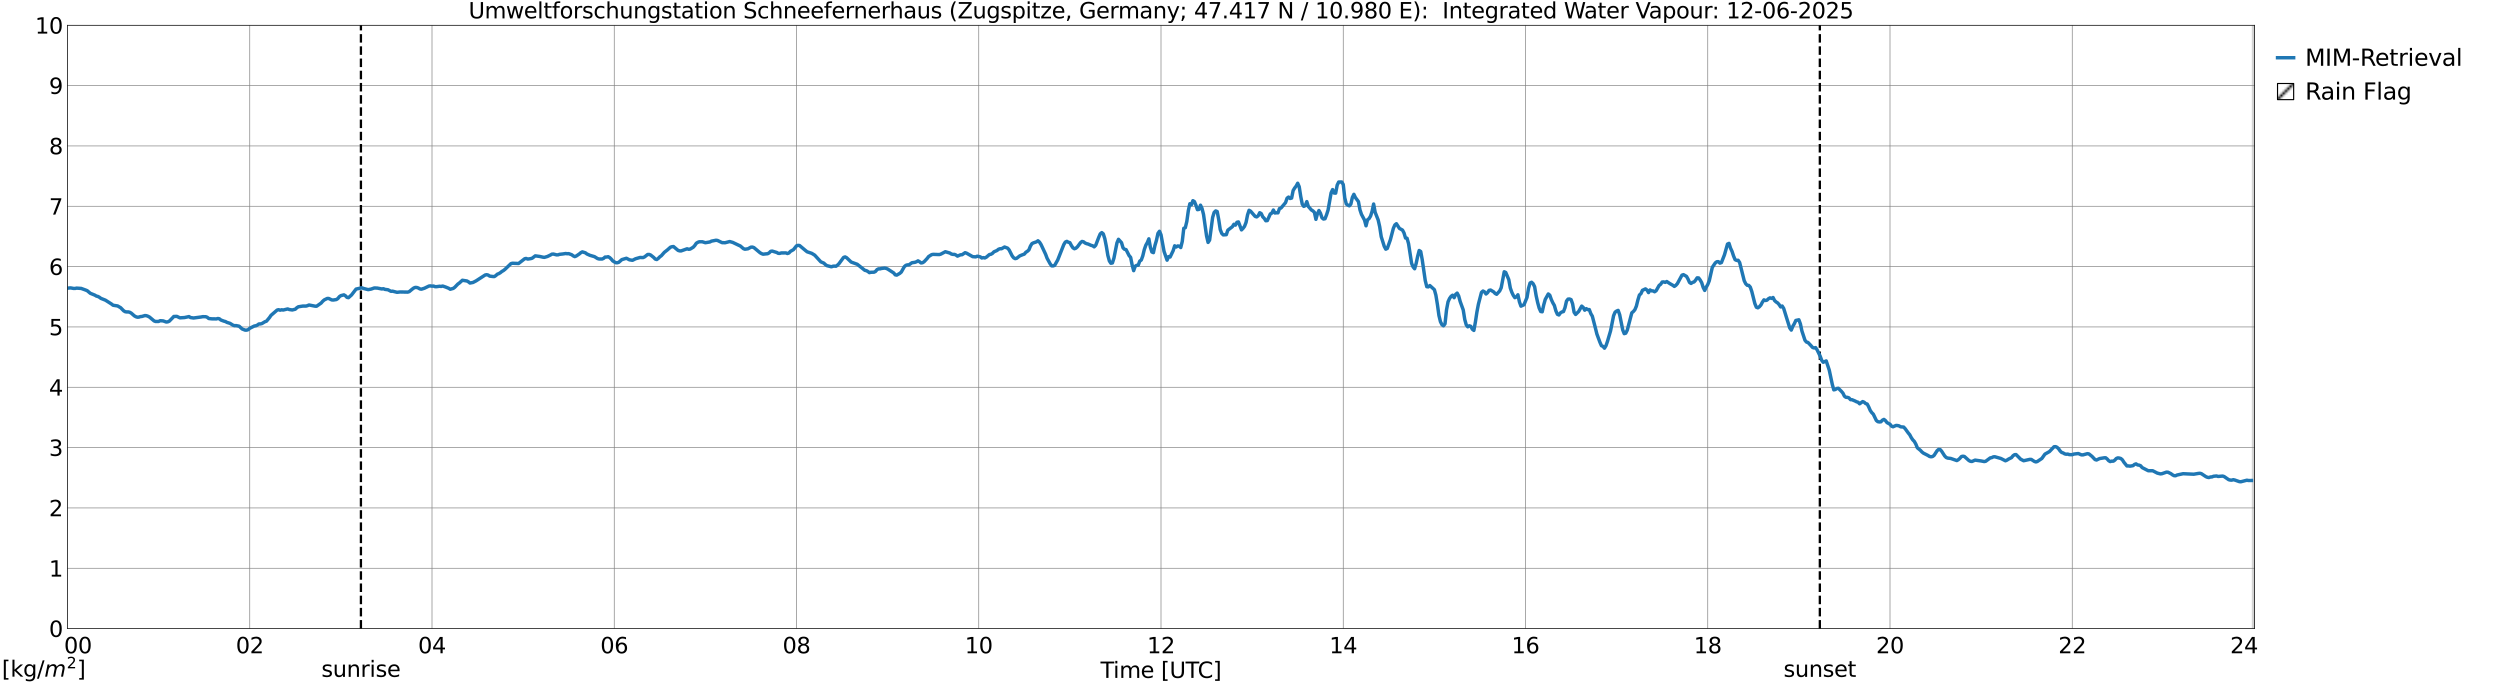<?xml version="1.0" encoding="utf-8" standalone="no"?>
<!DOCTYPE svg PUBLIC "-//W3C//DTD SVG 1.1//EN"
  "http://www.w3.org/Graphics/SVG/1.1/DTD/svg11.dtd">
<svg xmlns:xlink="http://www.w3.org/1999/xlink" width="1085.4pt" height="296.64pt" viewBox="0 0 1085.4 296.64" xmlns="http://www.w3.org/2000/svg" version="1.1">
 <defs>
  <style type="text/css">*{stroke-linejoin: round; stroke-linecap: butt}</style>
 </defs>
 <g id="figure_1">
  <g id="patch_1">
   <path d="M 0 296.64 
L 1085.4 296.64 
L 1085.4 0 
L 0 0 
z
" style="fill: #ffffff"/>
  </g>
  <g id="axes_1">
   <g id="patch_2">
    <path d="M 29.306 272.909 
L 978.814 272.909 
L 978.814 10.976 
L 29.306 10.976 
z
" style="fill: #ffffff"/>
   </g>
   <g id="patch_3">
    <path d="M 978.154 272.909 
L 978.814 272.909 
L 978.814 10.976 
L 978.154 10.976 
z
" clip-path="url(#p4964880606)" style="fill: #d3d3d3; stroke: #d3d3d3; stroke-linejoin: miter"/>
   </g>
   <g id="matplotlib.axis_1">
    <g id="xtick_1">
     <g id="line2d_1">
      <path d="M 29.306 272.909 
L 29.306 10.976 
" clip-path="url(#p4964880606)" style="fill: none; stroke: #808080; stroke-width: 0.3; stroke-linecap: square"/>
     </g>
     <g id="line2d_2"/>
     <g id="text_1">
      <!--    00 -->
      <g transform="translate(18.733 283.627) scale(0.095 -0.095)">
       <defs>
        <path id="DejaVuSans-20" transform="scale(0.016)"/>
        <path id="DejaVuSans-30" d="M 2034 4250 
Q 1547 4250 1301 3770 
Q 1056 3291 1056 2328 
Q 1056 1369 1301 889 
Q 1547 409 2034 409 
Q 2525 409 2770 889 
Q 3016 1369 3016 2328 
Q 3016 3291 2770 3770 
Q 2525 4250 2034 4250 
z
M 2034 4750 
Q 2819 4750 3233 4129 
Q 3647 3509 3647 2328 
Q 3647 1150 3233 529 
Q 2819 -91 2034 -91 
Q 1250 -91 836 529 
Q 422 1150 422 2328 
Q 422 3509 836 4129 
Q 1250 4750 2034 4750 
z
" transform="scale(0.016)"/>
       </defs>
       <use xlink:href="#DejaVuSans-20"/>
       <use xlink:href="#DejaVuSans-20" transform="translate(31.787 0)"/>
       <use xlink:href="#DejaVuSans-20" transform="translate(63.574 0)"/>
       <use xlink:href="#DejaVuSans-30" transform="translate(95.361 0)"/>
       <use xlink:href="#DejaVuSans-30" transform="translate(158.984 0)"/>
      </g>
     </g>
    </g>
    <g id="xtick_2">
     <g id="line2d_3">
      <path d="M 108.431 272.909 
L 108.431 10.976 
" clip-path="url(#p4964880606)" style="fill: none; stroke: #808080; stroke-width: 0.3; stroke-linecap: square"/>
     </g>
     <g id="line2d_4"/>
     <g id="text_2">
      <!-- 02 -->
      <g transform="translate(102.387 283.627) scale(0.095 -0.095)">
       <defs>
        <path id="DejaVuSans-32" d="M 1228 531 
L 3431 531 
L 3431 0 
L 469 0 
L 469 531 
Q 828 903 1448 1529 
Q 2069 2156 2228 2338 
Q 2531 2678 2651 2914 
Q 2772 3150 2772 3378 
Q 2772 3750 2511 3984 
Q 2250 4219 1831 4219 
Q 1534 4219 1204 4116 
Q 875 4013 500 3803 
L 500 4441 
Q 881 4594 1212 4672 
Q 1544 4750 1819 4750 
Q 2544 4750 2975 4387 
Q 3406 4025 3406 3419 
Q 3406 3131 3298 2873 
Q 3191 2616 2906 2266 
Q 2828 2175 2409 1742 
Q 1991 1309 1228 531 
z
" transform="scale(0.016)"/>
       </defs>
       <use xlink:href="#DejaVuSans-30"/>
       <use xlink:href="#DejaVuSans-32" transform="translate(63.623 0)"/>
      </g>
     </g>
    </g>
    <g id="xtick_3">
     <g id="line2d_5">
      <path d="M 187.557 272.909 
L 187.557 10.976 
" clip-path="url(#p4964880606)" style="fill: none; stroke: #808080; stroke-width: 0.3; stroke-linecap: square"/>
     </g>
     <g id="line2d_6"/>
     <g id="text_3">
      <!-- 04 -->
      <g transform="translate(181.513 283.627) scale(0.095 -0.095)">
       <defs>
        <path id="DejaVuSans-34" d="M 2419 4116 
L 825 1625 
L 2419 1625 
L 2419 4116 
z
M 2253 4666 
L 3047 4666 
L 3047 1625 
L 3713 1625 
L 3713 1100 
L 3047 1100 
L 3047 0 
L 2419 0 
L 2419 1100 
L 313 1100 
L 313 1709 
L 2253 4666 
z
" transform="scale(0.016)"/>
       </defs>
       <use xlink:href="#DejaVuSans-30"/>
       <use xlink:href="#DejaVuSans-34" transform="translate(63.623 0)"/>
      </g>
     </g>
    </g>
    <g id="xtick_4">
     <g id="line2d_7">
      <path d="M 266.683 272.909 
L 266.683 10.976 
" clip-path="url(#p4964880606)" style="fill: none; stroke: #808080; stroke-width: 0.3; stroke-linecap: square"/>
     </g>
     <g id="line2d_8"/>
     <g id="text_4">
      <!-- 06 -->
      <g transform="translate(260.638 283.627) scale(0.095 -0.095)">
       <defs>
        <path id="DejaVuSans-36" d="M 2113 2584 
Q 1688 2584 1439 2293 
Q 1191 2003 1191 1497 
Q 1191 994 1439 701 
Q 1688 409 2113 409 
Q 2538 409 2786 701 
Q 3034 994 3034 1497 
Q 3034 2003 2786 2293 
Q 2538 2584 2113 2584 
z
M 3366 4563 
L 3366 3988 
Q 3128 4100 2886 4159 
Q 2644 4219 2406 4219 
Q 1781 4219 1451 3797 
Q 1122 3375 1075 2522 
Q 1259 2794 1537 2939 
Q 1816 3084 2150 3084 
Q 2853 3084 3261 2657 
Q 3669 2231 3669 1497 
Q 3669 778 3244 343 
Q 2819 -91 2113 -91 
Q 1303 -91 875 529 
Q 447 1150 447 2328 
Q 447 3434 972 4092 
Q 1497 4750 2381 4750 
Q 2619 4750 2861 4703 
Q 3103 4656 3366 4563 
z
" transform="scale(0.016)"/>
       </defs>
       <use xlink:href="#DejaVuSans-30"/>
       <use xlink:href="#DejaVuSans-36" transform="translate(63.623 0)"/>
      </g>
     </g>
    </g>
    <g id="xtick_5">
     <g id="line2d_9">
      <path d="M 345.808 272.909 
L 345.808 10.976 
" clip-path="url(#p4964880606)" style="fill: none; stroke: #808080; stroke-width: 0.3; stroke-linecap: square"/>
     </g>
     <g id="line2d_10"/>
     <g id="text_5">
      <!-- 08 -->
      <g transform="translate(339.764 283.627) scale(0.095 -0.095)">
       <defs>
        <path id="DejaVuSans-38" d="M 2034 2216 
Q 1584 2216 1326 1975 
Q 1069 1734 1069 1313 
Q 1069 891 1326 650 
Q 1584 409 2034 409 
Q 2484 409 2743 651 
Q 3003 894 3003 1313 
Q 3003 1734 2745 1975 
Q 2488 2216 2034 2216 
z
M 1403 2484 
Q 997 2584 770 2862 
Q 544 3141 544 3541 
Q 544 4100 942 4425 
Q 1341 4750 2034 4750 
Q 2731 4750 3128 4425 
Q 3525 4100 3525 3541 
Q 3525 3141 3298 2862 
Q 3072 2584 2669 2484 
Q 3125 2378 3379 2068 
Q 3634 1759 3634 1313 
Q 3634 634 3220 271 
Q 2806 -91 2034 -91 
Q 1263 -91 848 271 
Q 434 634 434 1313 
Q 434 1759 690 2068 
Q 947 2378 1403 2484 
z
M 1172 3481 
Q 1172 3119 1398 2916 
Q 1625 2713 2034 2713 
Q 2441 2713 2670 2916 
Q 2900 3119 2900 3481 
Q 2900 3844 2670 4047 
Q 2441 4250 2034 4250 
Q 1625 4250 1398 4047 
Q 1172 3844 1172 3481 
z
" transform="scale(0.016)"/>
       </defs>
       <use xlink:href="#DejaVuSans-30"/>
       <use xlink:href="#DejaVuSans-38" transform="translate(63.623 0)"/>
      </g>
     </g>
    </g>
    <g id="xtick_6">
     <g id="line2d_11">
      <path d="M 424.934 272.909 
L 424.934 10.976 
" clip-path="url(#p4964880606)" style="fill: none; stroke: #808080; stroke-width: 0.3; stroke-linecap: square"/>
     </g>
     <g id="line2d_12"/>
     <g id="text_6">
      <!-- 10 -->
      <g transform="translate(418.89 283.627) scale(0.095 -0.095)">
       <defs>
        <path id="DejaVuSans-31" d="M 794 531 
L 1825 531 
L 1825 4091 
L 703 3866 
L 703 4441 
L 1819 4666 
L 2450 4666 
L 2450 531 
L 3481 531 
L 3481 0 
L 794 0 
L 794 531 
z
" transform="scale(0.016)"/>
       </defs>
       <use xlink:href="#DejaVuSans-31"/>
       <use xlink:href="#DejaVuSans-30" transform="translate(63.623 0)"/>
      </g>
     </g>
    </g>
    <g id="xtick_7">
     <g id="line2d_13">
      <path d="M 504.06 272.909 
L 504.06 10.976 
" clip-path="url(#p4964880606)" style="fill: none; stroke: #808080; stroke-width: 0.3; stroke-linecap: square"/>
     </g>
     <g id="line2d_14"/>
     <g id="text_7">
      <!-- 12 -->
      <g transform="translate(498.015 283.627) scale(0.095 -0.095)">
       <use xlink:href="#DejaVuSans-31"/>
       <use xlink:href="#DejaVuSans-32" transform="translate(63.623 0)"/>
      </g>
     </g>
    </g>
    <g id="xtick_8">
     <g id="line2d_15">
      <path d="M 583.185 272.909 
L 583.185 10.976 
" clip-path="url(#p4964880606)" style="fill: none; stroke: #808080; stroke-width: 0.3; stroke-linecap: square"/>
     </g>
     <g id="line2d_16"/>
     <g id="text_8">
      <!-- 14 -->
      <g transform="translate(577.141 283.627) scale(0.095 -0.095)">
       <use xlink:href="#DejaVuSans-31"/>
       <use xlink:href="#DejaVuSans-34" transform="translate(63.623 0)"/>
      </g>
     </g>
    </g>
    <g id="xtick_9">
     <g id="line2d_17">
      <path d="M 662.311 272.909 
L 662.311 10.976 
" clip-path="url(#p4964880606)" style="fill: none; stroke: #808080; stroke-width: 0.3; stroke-linecap: square"/>
     </g>
     <g id="line2d_18"/>
     <g id="text_9">
      <!-- 16 -->
      <g transform="translate(656.267 283.627) scale(0.095 -0.095)">
       <use xlink:href="#DejaVuSans-31"/>
       <use xlink:href="#DejaVuSans-36" transform="translate(63.623 0)"/>
      </g>
     </g>
    </g>
    <g id="xtick_10">
     <g id="line2d_19">
      <path d="M 741.437 272.909 
L 741.437 10.976 
" clip-path="url(#p4964880606)" style="fill: none; stroke: #808080; stroke-width: 0.3; stroke-linecap: square"/>
     </g>
     <g id="line2d_20"/>
     <g id="text_10">
      <!-- 18 -->
      <g transform="translate(735.392 283.627) scale(0.095 -0.095)">
       <use xlink:href="#DejaVuSans-31"/>
       <use xlink:href="#DejaVuSans-38" transform="translate(63.623 0)"/>
      </g>
     </g>
    </g>
    <g id="xtick_11">
     <g id="line2d_21">
      <path d="M 820.562 272.909 
L 820.562 10.976 
" clip-path="url(#p4964880606)" style="fill: none; stroke: #808080; stroke-width: 0.3; stroke-linecap: square"/>
     </g>
     <g id="line2d_22"/>
     <g id="text_11">
      <!-- 20 -->
      <g transform="translate(814.518 283.627) scale(0.095 -0.095)">
       <use xlink:href="#DejaVuSans-32"/>
       <use xlink:href="#DejaVuSans-30" transform="translate(63.623 0)"/>
      </g>
     </g>
    </g>
    <g id="xtick_12">
     <g id="line2d_23">
      <path d="M 899.688 272.909 
L 899.688 10.976 
" clip-path="url(#p4964880606)" style="fill: none; stroke: #808080; stroke-width: 0.3; stroke-linecap: square"/>
     </g>
     <g id="line2d_24"/>
     <g id="text_12">
      <!-- 22 -->
      <g transform="translate(893.644 283.627) scale(0.095 -0.095)">
       <use xlink:href="#DejaVuSans-32"/>
       <use xlink:href="#DejaVuSans-32" transform="translate(63.623 0)"/>
      </g>
     </g>
    </g>
    <g id="xtick_13">
     <g id="line2d_25">
      <path d="M 978.814 272.909 
L 978.814 10.976 
" clip-path="url(#p4964880606)" style="fill: none; stroke: #808080; stroke-width: 0.3; stroke-linecap: square"/>
     </g>
     <g id="line2d_26"/>
     <g id="text_13">
      <!-- 24    -->
      <g transform="translate(968.241 283.627) scale(0.095 -0.095)">
       <use xlink:href="#DejaVuSans-32"/>
       <use xlink:href="#DejaVuSans-34" transform="translate(63.623 0)"/>
       <use xlink:href="#DejaVuSans-20" transform="translate(127.246 0)"/>
       <use xlink:href="#DejaVuSans-20" transform="translate(159.033 0)"/>
       <use xlink:href="#DejaVuSans-20" transform="translate(190.82 0)"/>
      </g>
     </g>
    </g>
    <g id="text_14">
     <!-- Time [UTC] -->
     <g transform="translate(477.806 294.322) scale(0.095 -0.095)">
      <defs>
       <path id="DejaVuSans-54" d="M -19 4666 
L 3928 4666 
L 3928 4134 
L 2272 4134 
L 2272 0 
L 1638 0 
L 1638 4134 
L -19 4134 
L -19 4666 
z
" transform="scale(0.016)"/>
       <path id="DejaVuSans-69" d="M 603 3500 
L 1178 3500 
L 1178 0 
L 603 0 
L 603 3500 
z
M 603 4863 
L 1178 4863 
L 1178 4134 
L 603 4134 
L 603 4863 
z
" transform="scale(0.016)"/>
       <path id="DejaVuSans-6d" d="M 3328 2828 
Q 3544 3216 3844 3400 
Q 4144 3584 4550 3584 
Q 5097 3584 5394 3201 
Q 5691 2819 5691 2113 
L 5691 0 
L 5113 0 
L 5113 2094 
Q 5113 2597 4934 2840 
Q 4756 3084 4391 3084 
Q 3944 3084 3684 2787 
Q 3425 2491 3425 1978 
L 3425 0 
L 2847 0 
L 2847 2094 
Q 2847 2600 2669 2842 
Q 2491 3084 2119 3084 
Q 1678 3084 1418 2786 
Q 1159 2488 1159 1978 
L 1159 0 
L 581 0 
L 581 3500 
L 1159 3500 
L 1159 2956 
Q 1356 3278 1631 3431 
Q 1906 3584 2284 3584 
Q 2666 3584 2933 3390 
Q 3200 3197 3328 2828 
z
" transform="scale(0.016)"/>
       <path id="DejaVuSans-65" d="M 3597 1894 
L 3597 1613 
L 953 1613 
Q 991 1019 1311 708 
Q 1631 397 2203 397 
Q 2534 397 2845 478 
Q 3156 559 3463 722 
L 3463 178 
Q 3153 47 2828 -22 
Q 2503 -91 2169 -91 
Q 1331 -91 842 396 
Q 353 884 353 1716 
Q 353 2575 817 3079 
Q 1281 3584 2069 3584 
Q 2775 3584 3186 3129 
Q 3597 2675 3597 1894 
z
M 3022 2063 
Q 3016 2534 2758 2815 
Q 2500 3097 2075 3097 
Q 1594 3097 1305 2825 
Q 1016 2553 972 2059 
L 3022 2063 
z
" transform="scale(0.016)"/>
       <path id="DejaVuSans-5b" d="M 550 4863 
L 1875 4863 
L 1875 4416 
L 1125 4416 
L 1125 -397 
L 1875 -397 
L 1875 -844 
L 550 -844 
L 550 4863 
z
" transform="scale(0.016)"/>
       <path id="DejaVuSans-55" d="M 556 4666 
L 1191 4666 
L 1191 1831 
Q 1191 1081 1462 751 
Q 1734 422 2344 422 
Q 2950 422 3222 751 
Q 3494 1081 3494 1831 
L 3494 4666 
L 4128 4666 
L 4128 1753 
Q 4128 841 3676 375 
Q 3225 -91 2344 -91 
Q 1459 -91 1007 375 
Q 556 841 556 1753 
L 556 4666 
z
" transform="scale(0.016)"/>
       <path id="DejaVuSans-43" d="M 4122 4306 
L 4122 3641 
Q 3803 3938 3442 4084 
Q 3081 4231 2675 4231 
Q 1875 4231 1450 3742 
Q 1025 3253 1025 2328 
Q 1025 1406 1450 917 
Q 1875 428 2675 428 
Q 3081 428 3442 575 
Q 3803 722 4122 1019 
L 4122 359 
Q 3791 134 3420 21 
Q 3050 -91 2638 -91 
Q 1578 -91 968 557 
Q 359 1206 359 2328 
Q 359 3453 968 4101 
Q 1578 4750 2638 4750 
Q 3056 4750 3426 4639 
Q 3797 4528 4122 4306 
z
" transform="scale(0.016)"/>
       <path id="DejaVuSans-5d" d="M 1947 4863 
L 1947 -844 
L 622 -844 
L 622 -397 
L 1369 -397 
L 1369 4416 
L 622 4416 
L 622 4863 
L 1947 4863 
z
" transform="scale(0.016)"/>
      </defs>
      <use xlink:href="#DejaVuSans-54"/>
      <use xlink:href="#DejaVuSans-69" transform="translate(57.959 0)"/>
      <use xlink:href="#DejaVuSans-6d" transform="translate(85.742 0)"/>
      <use xlink:href="#DejaVuSans-65" transform="translate(183.154 0)"/>
      <use xlink:href="#DejaVuSans-20" transform="translate(244.678 0)"/>
      <use xlink:href="#DejaVuSans-5b" transform="translate(276.465 0)"/>
      <use xlink:href="#DejaVuSans-55" transform="translate(315.479 0)"/>
      <use xlink:href="#DejaVuSans-54" transform="translate(388.672 0)"/>
      <use xlink:href="#DejaVuSans-43" transform="translate(443.881 0)"/>
      <use xlink:href="#DejaVuSans-5d" transform="translate(513.705 0)"/>
     </g>
    </g>
   </g>
   <g id="matplotlib.axis_2">
    <g id="ytick_1">
     <g id="line2d_27">
      <path d="M 29.306 272.909 
L 978.814 272.909 
" clip-path="url(#p4964880606)" style="fill: none; stroke: #808080; stroke-width: 0.3; stroke-linecap: square"/>
     </g>
     <g id="line2d_28"/>
     <g id="text_15">
      <!-- 0 -->
      <g transform="translate(21.261 276.518) scale(0.095 -0.095)">
       <use xlink:href="#DejaVuSans-30"/>
      </g>
     </g>
    </g>
    <g id="ytick_2">
     <g id="line2d_29">
      <path d="M 29.306 246.715 
L 978.814 246.715 
" clip-path="url(#p4964880606)" style="fill: none; stroke: #808080; stroke-width: 0.3; stroke-linecap: square"/>
     </g>
     <g id="line2d_30"/>
     <g id="text_16">
      <!-- 1 -->
      <g transform="translate(21.261 250.325) scale(0.095 -0.095)">
       <use xlink:href="#DejaVuSans-31"/>
      </g>
     </g>
    </g>
    <g id="ytick_3">
     <g id="line2d_31">
      <path d="M 29.306 220.522 
L 978.814 220.522 
" clip-path="url(#p4964880606)" style="fill: none; stroke: #808080; stroke-width: 0.3; stroke-linecap: square"/>
     </g>
     <g id="line2d_32"/>
     <g id="text_17">
      <!-- 2 -->
      <g transform="translate(21.261 224.131) scale(0.095 -0.095)">
       <use xlink:href="#DejaVuSans-32"/>
      </g>
     </g>
    </g>
    <g id="ytick_4">
     <g id="line2d_33">
      <path d="M 29.306 194.329 
L 978.814 194.329 
" clip-path="url(#p4964880606)" style="fill: none; stroke: #808080; stroke-width: 0.3; stroke-linecap: square"/>
     </g>
     <g id="line2d_34"/>
     <g id="text_18">
      <!-- 3 -->
      <g transform="translate(21.261 197.938) scale(0.095 -0.095)">
       <defs>
        <path id="DejaVuSans-33" d="M 2597 2516 
Q 3050 2419 3304 2112 
Q 3559 1806 3559 1356 
Q 3559 666 3084 287 
Q 2609 -91 1734 -91 
Q 1441 -91 1130 -33 
Q 819 25 488 141 
L 488 750 
Q 750 597 1062 519 
Q 1375 441 1716 441 
Q 2309 441 2620 675 
Q 2931 909 2931 1356 
Q 2931 1769 2642 2001 
Q 2353 2234 1838 2234 
L 1294 2234 
L 1294 2753 
L 1863 2753 
Q 2328 2753 2575 2939 
Q 2822 3125 2822 3475 
Q 2822 3834 2567 4026 
Q 2313 4219 1838 4219 
Q 1578 4219 1281 4162 
Q 984 4106 628 3988 
L 628 4550 
Q 988 4650 1302 4700 
Q 1616 4750 1894 4750 
Q 2613 4750 3031 4423 
Q 3450 4097 3450 3541 
Q 3450 3153 3228 2886 
Q 3006 2619 2597 2516 
z
" transform="scale(0.016)"/>
       </defs>
       <use xlink:href="#DejaVuSans-33"/>
      </g>
     </g>
    </g>
    <g id="ytick_5">
     <g id="line2d_35">
      <path d="M 29.306 168.136 
L 978.814 168.136 
" clip-path="url(#p4964880606)" style="fill: none; stroke: #808080; stroke-width: 0.3; stroke-linecap: square"/>
     </g>
     <g id="line2d_36"/>
     <g id="text_19">
      <!-- 4 -->
      <g transform="translate(21.261 171.745) scale(0.095 -0.095)">
       <use xlink:href="#DejaVuSans-34"/>
      </g>
     </g>
    </g>
    <g id="ytick_6">
     <g id="line2d_37">
      <path d="M 29.306 141.942 
L 978.814 141.942 
" clip-path="url(#p4964880606)" style="fill: none; stroke: #808080; stroke-width: 0.3; stroke-linecap: square"/>
     </g>
     <g id="line2d_38"/>
     <g id="text_20">
      <!-- 5 -->
      <g transform="translate(21.261 145.551) scale(0.095 -0.095)">
       <defs>
        <path id="DejaVuSans-35" d="M 691 4666 
L 3169 4666 
L 3169 4134 
L 1269 4134 
L 1269 2991 
Q 1406 3038 1543 3061 
Q 1681 3084 1819 3084 
Q 2600 3084 3056 2656 
Q 3513 2228 3513 1497 
Q 3513 744 3044 326 
Q 2575 -91 1722 -91 
Q 1428 -91 1123 -41 
Q 819 9 494 109 
L 494 744 
Q 775 591 1075 516 
Q 1375 441 1709 441 
Q 2250 441 2565 725 
Q 2881 1009 2881 1497 
Q 2881 1984 2565 2268 
Q 2250 2553 1709 2553 
Q 1456 2553 1204 2497 
Q 953 2441 691 2322 
L 691 4666 
z
" transform="scale(0.016)"/>
       </defs>
       <use xlink:href="#DejaVuSans-35"/>
      </g>
     </g>
    </g>
    <g id="ytick_7">
     <g id="line2d_39">
      <path d="M 29.306 115.749 
L 978.814 115.749 
" clip-path="url(#p4964880606)" style="fill: none; stroke: #808080; stroke-width: 0.3; stroke-linecap: square"/>
     </g>
     <g id="line2d_40"/>
     <g id="text_21">
      <!-- 6 -->
      <g transform="translate(21.261 119.358) scale(0.095 -0.095)">
       <use xlink:href="#DejaVuSans-36"/>
      </g>
     </g>
    </g>
    <g id="ytick_8">
     <g id="line2d_41">
      <path d="M 29.306 89.556 
L 978.814 89.556 
" clip-path="url(#p4964880606)" style="fill: none; stroke: #808080; stroke-width: 0.3; stroke-linecap: square"/>
     </g>
     <g id="line2d_42"/>
     <g id="text_22">
      <!-- 7 -->
      <g transform="translate(21.261 93.165) scale(0.095 -0.095)">
       <defs>
        <path id="DejaVuSans-37" d="M 525 4666 
L 3525 4666 
L 3525 4397 
L 1831 0 
L 1172 0 
L 2766 4134 
L 525 4134 
L 525 4666 
z
" transform="scale(0.016)"/>
       </defs>
       <use xlink:href="#DejaVuSans-37"/>
      </g>
     </g>
    </g>
    <g id="ytick_9">
     <g id="line2d_43">
      <path d="M 29.306 63.362 
L 978.814 63.362 
" clip-path="url(#p4964880606)" style="fill: none; stroke: #808080; stroke-width: 0.3; stroke-linecap: square"/>
     </g>
     <g id="line2d_44"/>
     <g id="text_23">
      <!-- 8 -->
      <g transform="translate(21.261 66.972) scale(0.095 -0.095)">
       <use xlink:href="#DejaVuSans-38"/>
      </g>
     </g>
    </g>
    <g id="ytick_10">
     <g id="line2d_45">
      <path d="M 29.306 37.169 
L 978.814 37.169 
" clip-path="url(#p4964880606)" style="fill: none; stroke: #808080; stroke-width: 0.3; stroke-linecap: square"/>
     </g>
     <g id="line2d_46"/>
     <g id="text_24">
      <!-- 9 -->
      <g transform="translate(21.261 40.778) scale(0.095 -0.095)">
       <defs>
        <path id="DejaVuSans-39" d="M 703 97 
L 703 672 
Q 941 559 1184 500 
Q 1428 441 1663 441 
Q 2288 441 2617 861 
Q 2947 1281 2994 2138 
Q 2813 1869 2534 1725 
Q 2256 1581 1919 1581 
Q 1219 1581 811 2004 
Q 403 2428 403 3163 
Q 403 3881 828 4315 
Q 1253 4750 1959 4750 
Q 2769 4750 3195 4129 
Q 3622 3509 3622 2328 
Q 3622 1225 3098 567 
Q 2575 -91 1691 -91 
Q 1453 -91 1209 -44 
Q 966 3 703 97 
z
M 1959 2075 
Q 2384 2075 2632 2365 
Q 2881 2656 2881 3163 
Q 2881 3666 2632 3958 
Q 2384 4250 1959 4250 
Q 1534 4250 1286 3958 
Q 1038 3666 1038 3163 
Q 1038 2656 1286 2365 
Q 1534 2075 1959 2075 
z
" transform="scale(0.016)"/>
       </defs>
       <use xlink:href="#DejaVuSans-39"/>
      </g>
     </g>
    </g>
    <g id="ytick_11">
     <g id="line2d_47">
      <path d="M 29.306 10.976 
L 978.814 10.976 
" clip-path="url(#p4964880606)" style="fill: none; stroke: #808080; stroke-width: 0.3; stroke-linecap: square"/>
     </g>
     <g id="line2d_48"/>
     <g id="text_25">
      <!-- 10 -->
      <g transform="translate(15.217 14.585) scale(0.095 -0.095)">
       <use xlink:href="#DejaVuSans-31"/>
       <use xlink:href="#DejaVuSans-30" transform="translate(63.623 0)"/>
      </g>
     </g>
    </g>
   </g>
   <g id="line2d_49">
    <path d="M 156.698 272.909 
L 156.698 10.976 
" clip-path="url(#p4964880606)" style="fill: none; stroke-dasharray: 3.7,1.6; stroke-dashoffset: 0; stroke: #000000"/>
   </g>
   <g id="line2d_50">
    <path d="M 790.099 272.909 
L 790.099 10.976 
" clip-path="url(#p4964880606)" style="fill: none; stroke-dasharray: 3.7,1.6; stroke-dashoffset: 0; stroke: #000000"/>
   </g>
   <g id="line2d_51">
    <path d="M 28.646 125.258 
L 29.306 125.108 
L 30.625 124.99 
L 31.943 125.226 
L 32.603 125.228 
L 33.262 125.09 
L 35.24 125.223 
L 37.218 125.941 
L 37.878 126.218 
L 39.197 127.331 
L 41.175 128.138 
L 41.834 128.543 
L 42.493 128.704 
L 43.153 129.057 
L 43.812 129.544 
L 45.131 130.067 
L 45.79 130.333 
L 48.428 132.005 
L 49.087 132.524 
L 51.065 132.826 
L 52.384 133.598 
L 53.703 134.944 
L 54.362 135.336 
L 55.022 135.433 
L 55.681 135.418 
L 56.34 135.582 
L 57 135.963 
L 58.319 137.123 
L 58.978 137.508 
L 59.637 137.714 
L 60.297 137.679 
L 60.956 137.455 
L 61.615 137.39 
L 62.934 136.999 
L 63.594 137.071 
L 64.253 137.307 
L 64.912 137.661 
L 66.89 139.323 
L 67.55 139.58 
L 68.869 139.559 
L 69.528 139.228 
L 70.847 139.325 
L 72.166 139.808 
L 72.825 139.73 
L 73.484 139.452 
L 74.803 138.109 
L 75.462 137.401 
L 76.781 137.358 
L 78.1 137.994 
L 80.078 137.872 
L 82.056 137.452 
L 82.716 137.868 
L 84.034 138.059 
L 87.331 137.622 
L 87.991 137.491 
L 89.309 137.504 
L 89.969 137.744 
L 90.628 138.29 
L 91.947 138.427 
L 93.925 138.461 
L 94.584 138.285 
L 95.244 138.403 
L 95.903 138.942 
L 97.222 139.434 
L 97.881 139.606 
L 98.541 139.975 
L 99.86 140.383 
L 101.178 141.196 
L 101.838 141.397 
L 102.497 141.356 
L 103.816 141.619 
L 105.135 142.827 
L 106.453 143.341 
L 107.113 143.331 
L 107.772 143.112 
L 108.431 142.53 
L 110.41 141.545 
L 111.069 141.432 
L 111.728 141.158 
L 112.388 140.647 
L 113.047 140.646 
L 113.707 140.476 
L 115.025 139.68 
L 115.685 139.461 
L 117.003 137.871 
L 117.663 136.911 
L 120.3 134.632 
L 120.96 134.453 
L 121.619 134.681 
L 122.278 134.492 
L 122.938 134.602 
L 124.916 134.127 
L 125.575 134.382 
L 126.894 134.574 
L 128.213 134.242 
L 128.872 133.612 
L 129.532 133.192 
L 131.51 132.878 
L 132.829 132.888 
L 133.488 132.715 
L 134.147 132.409 
L 136.785 132.928 
L 137.444 132.961 
L 139.422 131.574 
L 140.082 130.814 
L 140.741 130.228 
L 142.06 129.582 
L 142.719 129.578 
L 144.038 130.216 
L 144.697 130.26 
L 146.016 130.051 
L 146.676 129.631 
L 147.335 128.811 
L 147.994 128.356 
L 149.313 128.021 
L 149.972 128.411 
L 150.632 129.103 
L 151.291 129.244 
L 152.61 128.073 
L 154.588 125.51 
L 156.566 125.059 
L 157.226 124.992 
L 157.885 125.253 
L 159.863 125.753 
L 161.182 125.493 
L 162.501 125.022 
L 163.819 125.077 
L 165.798 125.455 
L 166.457 125.342 
L 167.116 125.633 
L 168.435 125.801 
L 169.754 126.479 
L 170.413 126.411 
L 172.391 126.911 
L 173.71 126.758 
L 177.007 126.825 
L 177.666 126.616 
L 178.985 125.525 
L 179.645 125.037 
L 180.304 124.78 
L 180.963 124.819 
L 181.623 125.038 
L 182.282 125.434 
L 182.941 125.561 
L 184.26 125.141 
L 186.238 124.189 
L 186.898 124.124 
L 187.557 124.249 
L 188.216 124.18 
L 188.876 124.46 
L 189.535 124.466 
L 190.854 124.28 
L 191.513 124.359 
L 192.173 124.179 
L 193.492 124.622 
L 194.81 125.165 
L 195.47 125.582 
L 196.788 125.209 
L 197.448 124.721 
L 198.767 123.344 
L 199.426 122.879 
L 200.745 121.679 
L 202.723 121.988 
L 203.382 122.353 
L 204.042 122.887 
L 205.36 122.634 
L 206.679 121.952 
L 210.635 119.392 
L 211.295 119.266 
L 211.954 119.432 
L 212.614 119.879 
L 213.932 120.046 
L 214.592 120.083 
L 215.251 119.659 
L 215.91 119.055 
L 216.57 118.795 
L 217.229 118.394 
L 217.889 117.858 
L 218.548 117.479 
L 219.207 116.97 
L 221.845 114.448 
L 222.504 114.291 
L 225.142 114.398 
L 227.779 112.353 
L 228.439 112.201 
L 229.098 112.483 
L 230.417 112.288 
L 231.076 112.086 
L 232.395 111.08 
L 234.373 111.351 
L 235.692 111.653 
L 236.351 111.737 
L 237.67 111.351 
L 238.989 110.709 
L 239.648 110.325 
L 240.308 110.312 
L 241.626 110.647 
L 242.286 110.636 
L 242.945 110.414 
L 244.264 110.272 
L 245.583 110.072 
L 246.242 110.158 
L 246.901 110.114 
L 248.22 110.602 
L 248.88 111.099 
L 249.539 111.41 
L 250.198 111.149 
L 251.517 110.249 
L 252.176 109.696 
L 252.836 109.353 
L 254.155 109.759 
L 254.814 110.268 
L 256.133 110.853 
L 258.111 111.431 
L 259.43 112.258 
L 260.089 112.446 
L 261.408 112.463 
L 262.067 112.155 
L 262.726 111.593 
L 263.386 111.594 
L 264.045 111.456 
L 264.705 111.832 
L 265.364 112.461 
L 266.023 113.261 
L 267.342 114.069 
L 268.002 114.079 
L 268.661 113.871 
L 269.98 112.711 
L 271.958 112.125 
L 273.277 112.797 
L 274.595 113.015 
L 275.914 112.351 
L 277.892 111.783 
L 279.211 111.834 
L 279.87 111.518 
L 281.189 110.475 
L 281.849 110.465 
L 282.508 110.737 
L 283.827 111.792 
L 284.486 112.494 
L 285.145 112.673 
L 285.805 112.182 
L 286.464 111.504 
L 287.124 111.03 
L 288.442 109.536 
L 289.761 108.499 
L 291.08 107.325 
L 291.739 107.118 
L 292.399 107.035 
L 294.377 108.702 
L 295.036 108.917 
L 295.696 108.941 
L 298.333 108.009 
L 298.992 108.245 
L 299.652 108.129 
L 300.971 107.336 
L 301.63 106.61 
L 302.289 105.627 
L 302.949 105.205 
L 303.608 104.965 
L 304.927 104.966 
L 306.246 105.378 
L 308.224 105.046 
L 308.883 104.691 
L 310.861 104.305 
L 311.521 104.397 
L 313.499 105.349 
L 314.818 105.383 
L 316.796 104.866 
L 318.114 105.24 
L 320.752 106.495 
L 321.411 106.787 
L 322.73 107.923 
L 323.39 108.202 
L 324.708 108.021 
L 326.027 107.302 
L 326.686 107.275 
L 327.346 107.519 
L 329.983 109.734 
L 330.643 110.112 
L 331.302 110.36 
L 332.621 110.214 
L 333.28 110.156 
L 333.94 109.783 
L 334.599 109.115 
L 335.258 109.009 
L 337.236 109.615 
L 337.896 109.997 
L 338.555 110.008 
L 339.215 109.813 
L 341.193 109.796 
L 341.852 110.063 
L 342.512 109.841 
L 343.171 109.137 
L 344.49 108.388 
L 345.808 106.73 
L 346.468 106.525 
L 347.127 106.59 
L 349.765 108.799 
L 350.424 109.321 
L 352.402 109.979 
L 353.721 110.788 
L 356.359 113.667 
L 357.677 114.235 
L 358.337 114.863 
L 358.996 115.327 
L 360.974 115.83 
L 361.634 115.587 
L 362.293 115.524 
L 362.952 115.593 
L 363.612 115.105 
L 364.271 114.454 
L 366.249 111.762 
L 366.909 111.548 
L 367.568 111.888 
L 369.546 113.776 
L 371.524 114.498 
L 372.184 114.734 
L 375.481 117.361 
L 376.14 117.517 
L 376.799 117.859 
L 377.459 118.373 
L 378.118 118.207 
L 379.437 118.18 
L 380.096 117.86 
L 380.756 117.067 
L 381.415 116.731 
L 382.074 116.731 
L 382.734 116.551 
L 384.053 116.384 
L 384.712 116.511 
L 385.371 116.796 
L 388.009 118.502 
L 388.668 119.314 
L 389.328 119.445 
L 390.646 118.69 
L 391.306 118.116 
L 392.624 115.769 
L 393.284 115.204 
L 393.943 115.002 
L 394.603 114.992 
L 395.921 114.076 
L 397.24 113.884 
L 397.899 113.646 
L 398.559 113.253 
L 399.218 113.625 
L 399.878 114.158 
L 400.537 114.063 
L 401.196 113.646 
L 402.515 112.23 
L 403.175 111.383 
L 404.493 110.552 
L 405.153 110.43 
L 407.79 110.526 
L 408.45 110.336 
L 410.428 109.288 
L 412.406 109.869 
L 413.065 110.295 
L 413.725 110.447 
L 414.384 110.434 
L 415.043 110.724 
L 415.703 111.199 
L 417.022 110.625 
L 417.681 110.593 
L 419 109.711 
L 419.659 109.929 
L 422.297 111.429 
L 423.615 111.526 
L 424.275 111.221 
L 425.593 111.509 
L 426.253 112.009 
L 426.912 111.845 
L 427.572 111.995 
L 428.231 111.656 
L 429.55 110.519 
L 430.209 110.395 
L 430.869 110.015 
L 431.528 109.333 
L 432.847 108.758 
L 433.506 108.221 
L 434.165 107.991 
L 434.825 107.991 
L 436.144 107.242 
L 437.462 107.733 
L 438.122 108.494 
L 439.44 111.096 
L 440.1 111.945 
L 440.759 112.291 
L 441.419 112.134 
L 442.737 111.093 
L 444.056 110.551 
L 444.716 110.332 
L 445.375 109.533 
L 446.034 109.11 
L 446.694 108.521 
L 447.353 106.892 
L 448.012 105.78 
L 448.672 105.449 
L 449.991 105 
L 450.65 104.533 
L 451.309 105.116 
L 451.969 106.148 
L 453.947 110.366 
L 454.606 112.124 
L 455.925 114.528 
L 456.584 115.421 
L 457.244 115.444 
L 457.903 115.19 
L 459.222 112.855 
L 461.859 106.178 
L 462.519 105.089 
L 463.178 104.789 
L 463.838 105.168 
L 464.497 105.354 
L 465.156 106.599 
L 465.816 107.585 
L 466.475 107.993 
L 467.134 107.742 
L 467.794 107.134 
L 469.113 105.353 
L 469.772 104.832 
L 470.431 104.976 
L 471.091 105.502 
L 471.75 105.788 
L 472.409 105.951 
L 473.728 106.53 
L 474.388 106.7 
L 475.047 107.17 
L 475.706 106.506 
L 477.025 103.068 
L 477.685 101.541 
L 478.344 100.989 
L 479.003 101.531 
L 479.663 103.622 
L 480.322 106.927 
L 480.981 110.879 
L 481.641 113.287 
L 482.3 114.289 
L 482.96 114.162 
L 483.619 112.101 
L 484.938 105.461 
L 485.597 103.896 
L 486.916 105.358 
L 487.575 107.599 
L 488.235 108.24 
L 488.894 108.377 
L 490.213 110.966 
L 490.872 111.725 
L 491.532 115.062 
L 492.191 117.506 
L 492.85 115.594 
L 493.51 115.199 
L 494.169 115.15 
L 494.828 113.367 
L 495.488 112.91 
L 496.147 111.114 
L 496.807 108.364 
L 497.466 106.475 
L 498.125 105.297 
L 498.785 103.691 
L 499.444 107.343 
L 500.103 109.409 
L 500.763 109.687 
L 501.422 106.601 
L 502.082 104.335 
L 502.741 101.322 
L 503.4 100.413 
L 504.06 101.919 
L 505.379 109.14 
L 506.697 112.95 
L 507.357 111.416 
L 508.016 111.59 
L 509.335 108.827 
L 509.994 106.715 
L 510.654 107.244 
L 511.313 106.784 
L 511.972 106.873 
L 512.632 107.471 
L 513.291 104.821 
L 513.95 99.13 
L 514.61 98.859 
L 515.269 96.142 
L 515.929 91.424 
L 516.588 88.456 
L 517.247 88.942 
L 517.907 87.131 
L 518.566 87.517 
L 519.226 89.121 
L 519.885 91.026 
L 520.544 90.913 
L 521.204 89.083 
L 521.863 90.492 
L 522.522 93.109 
L 523.841 102.428 
L 524.501 105.247 
L 525.16 104.242 
L 526.479 94.391 
L 527.138 92.211 
L 527.797 91.574 
L 528.457 91.845 
L 529.116 95.305 
L 529.776 99.653 
L 530.435 101.341 
L 531.094 101.985 
L 532.413 101.889 
L 533.073 99.939 
L 535.051 98.412 
L 535.71 97.373 
L 536.369 97.744 
L 537.029 96.506 
L 537.688 96.353 
L 539.007 99.807 
L 539.666 99.152 
L 540.326 98.257 
L 540.985 96.559 
L 541.644 93.29 
L 542.304 91.303 
L 542.963 91.696 
L 544.941 93.962 
L 545.601 94.167 
L 546.26 93.681 
L 546.919 92.36 
L 547.579 92.712 
L 548.238 94.138 
L 548.898 94.816 
L 549.557 95.834 
L 550.216 95.768 
L 551.535 92.858 
L 552.195 92.526 
L 552.854 91.183 
L 553.513 92.471 
L 554.173 92.374 
L 554.832 92.408 
L 555.491 90.564 
L 556.151 90.325 
L 558.129 87.974 
L 558.788 86.046 
L 559.448 85.567 
L 560.107 86.172 
L 560.766 85.994 
L 561.426 82.735 
L 562.085 81.64 
L 562.745 80.795 
L 563.404 79.555 
L 564.063 81.063 
L 564.723 85.291 
L 565.382 88.621 
L 566.042 89.594 
L 566.701 89.295 
L 567.36 87.529 
L 568.02 89.623 
L 569.338 91.142 
L 569.998 91.552 
L 570.657 92.168 
L 571.317 95.226 
L 571.976 92.805 
L 572.635 91.399 
L 573.295 92.596 
L 573.954 94.563 
L 574.613 95.099 
L 575.273 94.961 
L 575.932 93.264 
L 576.592 91.208 
L 577.91 83.74 
L 578.57 82.312 
L 579.229 83.815 
L 579.889 83.853 
L 580.548 80.387 
L 581.207 79.032 
L 582.526 79.016 
L 583.185 80.107 
L 583.845 85.915 
L 584.504 88.555 
L 585.164 89.048 
L 585.823 89.355 
L 586.482 88.626 
L 587.142 85.706 
L 587.801 84.372 
L 588.46 85.769 
L 589.779 87.531 
L 590.439 91.091 
L 591.098 93.072 
L 592.417 95.549 
L 593.076 98.035 
L 593.736 95.411 
L 594.395 94.903 
L 595.054 93.804 
L 595.714 91.736 
L 596.373 88.581 
L 597.032 92.17 
L 598.351 95.507 
L 599.011 98.46 
L 599.67 102.753 
L 600.989 106.966 
L 601.648 108.18 
L 602.307 107.854 
L 603.626 104.144 
L 604.945 99.13 
L 605.604 97.647 
L 606.264 97.131 
L 607.582 99.172 
L 608.901 99.881 
L 609.561 101.134 
L 610.22 103.346 
L 610.879 103.432 
L 611.539 105.798 
L 612.858 114.33 
L 613.517 115.889 
L 614.176 116.68 
L 614.836 114.374 
L 615.495 111.278 
L 616.154 108.759 
L 616.814 109.194 
L 617.473 112.762 
L 618.792 121.837 
L 619.451 124.468 
L 620.111 124.557 
L 620.77 123.977 
L 622.748 125.763 
L 623.408 128.177 
L 624.067 132.211 
L 624.726 136.957 
L 625.386 139.662 
L 626.045 140.981 
L 626.705 141.438 
L 627.364 140.594 
L 628.023 134.511 
L 628.683 131.035 
L 629.342 129.581 
L 630.001 128.655 
L 630.661 128.171 
L 631.32 129.244 
L 631.98 127.813 
L 632.639 127.256 
L 633.298 128.497 
L 633.958 130.924 
L 635.276 134.567 
L 635.936 138.693 
L 636.595 141.066 
L 637.255 141.887 
L 637.914 141.448 
L 638.573 141.689 
L 639.233 142.937 
L 639.892 143.452 
L 640.552 139.843 
L 641.211 135.513 
L 641.87 132.056 
L 643.189 126.954 
L 643.848 126.352 
L 644.508 126.703 
L 645.167 127.635 
L 645.827 127.073 
L 646.486 126.058 
L 647.145 125.921 
L 648.464 126.704 
L 649.123 127.405 
L 649.783 127.763 
L 651.102 126.314 
L 651.761 124.925 
L 653.08 117.992 
L 653.739 118.306 
L 655.058 121.414 
L 655.717 125.053 
L 656.377 126.912 
L 657.036 128.287 
L 657.695 129.228 
L 658.355 128.914 
L 659.014 127.982 
L 659.674 131.061 
L 660.333 132.926 
L 661.652 132.316 
L 662.97 129.108 
L 663.63 125.153 
L 664.289 122.871 
L 664.949 122.541 
L 665.608 123.159 
L 666.267 124.467 
L 666.927 128.349 
L 667.586 131.335 
L 668.246 133.759 
L 668.905 135.229 
L 669.564 135.366 
L 670.224 132.38 
L 670.883 130.001 
L 672.202 127.626 
L 672.861 128.165 
L 673.521 130.048 
L 674.18 131.473 
L 674.839 132.612 
L 675.499 134.956 
L 676.158 136.447 
L 676.817 136.749 
L 677.477 135.84 
L 678.136 135.427 
L 678.796 135.267 
L 679.455 133.566 
L 680.114 130.717 
L 680.774 129.866 
L 681.433 129.81 
L 682.092 130.08 
L 682.752 131.877 
L 683.411 135.57 
L 684.071 136.519 
L 685.389 135.231 
L 686.708 132.905 
L 687.368 133.46 
L 688.027 134.673 
L 688.686 134.008 
L 689.346 134.437 
L 690.005 134.401 
L 690.664 136.162 
L 691.324 137.283 
L 692.643 142.368 
L 693.302 145.016 
L 694.621 148.593 
L 695.28 150.086 
L 695.939 150.377 
L 696.599 151.169 
L 697.258 150.083 
L 697.918 148.162 
L 699.236 143.661 
L 700.555 137.065 
L 701.215 135.518 
L 701.874 135.042 
L 702.533 134.762 
L 703.193 136.612 
L 704.511 143.201 
L 705.171 144.854 
L 705.83 144.651 
L 706.49 143.333 
L 708.468 135.805 
L 709.127 135.259 
L 709.786 134.473 
L 710.446 132.916 
L 711.105 130.254 
L 711.765 128.083 
L 712.424 127.511 
L 713.083 126.04 
L 714.402 125.422 
L 715.062 125.931 
L 715.721 127.027 
L 716.38 125.89 
L 717.04 126.275 
L 717.699 126.304 
L 718.358 126.668 
L 719.018 126.223 
L 720.337 123.907 
L 720.996 123.42 
L 721.655 122.441 
L 722.315 122.397 
L 722.974 122.587 
L 723.633 122.231 
L 724.952 123.105 
L 726.271 123.863 
L 726.93 124.342 
L 727.59 123.876 
L 728.249 123.132 
L 730.227 119.479 
L 730.887 119.247 
L 732.205 119.982 
L 732.865 121.143 
L 733.524 122.627 
L 734.184 123.052 
L 734.843 122.6 
L 735.502 122.408 
L 736.162 121.629 
L 736.821 120.633 
L 737.48 120.67 
L 738.14 121.548 
L 738.799 122.712 
L 739.459 124.802 
L 740.118 126.088 
L 740.777 124.662 
L 741.437 123.537 
L 742.096 121.889 
L 743.415 116.061 
L 744.734 114.122 
L 745.393 113.628 
L 746.052 113.595 
L 746.712 114.244 
L 747.371 114.002 
L 748.69 110.632 
L 750.009 105.976 
L 750.668 105.666 
L 751.327 107.731 
L 751.987 109.158 
L 752.646 111.162 
L 753.306 112.733 
L 753.965 113.053 
L 754.624 112.999 
L 755.284 113.971 
L 757.262 121.854 
L 757.921 123.188 
L 758.581 123.86 
L 759.24 123.909 
L 759.899 124.641 
L 760.559 126.557 
L 761.878 131.774 
L 762.537 133.376 
L 763.196 133.638 
L 763.856 133.174 
L 764.515 132.423 
L 765.174 131.167 
L 765.834 130.184 
L 766.493 130.48 
L 767.153 130.322 
L 767.812 129.68 
L 768.471 129.318 
L 769.131 129.551 
L 769.79 129.172 
L 770.449 130.471 
L 771.109 131.095 
L 771.768 131.511 
L 772.428 132.246 
L 773.087 133.253 
L 773.746 132.862 
L 774.406 133.918 
L 775.725 138.184 
L 777.043 142.407 
L 777.703 143.312 
L 778.362 141.679 
L 779.021 140.547 
L 779.681 139.124 
L 781 138.841 
L 781.659 140.638 
L 782.318 143.705 
L 783.637 147.706 
L 784.296 148.522 
L 784.956 148.69 
L 786.275 150.085 
L 786.934 150.849 
L 787.593 151.078 
L 788.253 150.914 
L 788.912 151.885 
L 790.231 154.606 
L 790.89 156.397 
L 791.55 157.279 
L 792.868 156.696 
L 794.187 160.682 
L 795.506 166.89 
L 796.165 169.259 
L 796.825 169.104 
L 797.484 168.665 
L 798.143 168.572 
L 799.462 169.907 
L 800.122 170.678 
L 800.781 172.013 
L 801.44 172.505 
L 802.1 172.517 
L 802.759 172.755 
L 803.419 173.509 
L 804.078 173.544 
L 805.397 174.099 
L 806.056 174.445 
L 806.715 174.642 
L 807.375 175.307 
L 808.694 174.356 
L 809.353 174.631 
L 810.012 175.227 
L 810.672 175.419 
L 811.331 176.686 
L 811.99 178.201 
L 812.65 179.153 
L 813.309 179.803 
L 814.628 182.548 
L 815.287 183.079 
L 815.947 183.188 
L 816.606 183.131 
L 817.265 182.431 
L 817.925 182.093 
L 818.584 182.599 
L 819.244 183.466 
L 820.562 184.192 
L 821.222 185.023 
L 821.881 185.287 
L 823.2 184.708 
L 823.859 184.752 
L 824.519 184.914 
L 825.178 185.303 
L 826.497 185.42 
L 827.156 186.134 
L 828.475 187.957 
L 829.134 188.745 
L 829.794 189.991 
L 830.453 190.961 
L 831.112 191.642 
L 831.772 192.804 
L 832.431 194.424 
L 833.75 195.492 
L 834.409 196.212 
L 835.069 196.731 
L 837.047 197.736 
L 837.706 198.165 
L 838.366 198.322 
L 839.025 198.21 
L 839.684 197.732 
L 841.003 195.689 
L 841.663 195.118 
L 842.322 195.173 
L 842.981 195.893 
L 844.3 197.953 
L 844.959 198.632 
L 845.619 198.885 
L 846.938 199.041 
L 849.575 199.957 
L 850.235 199.58 
L 850.894 198.994 
L 851.553 198.22 
L 852.213 198.063 
L 852.872 198.189 
L 854.85 199.966 
L 855.51 200.286 
L 856.169 200.353 
L 857.488 199.763 
L 860.125 200.131 
L 861.444 200.387 
L 862.103 200.271 
L 864.082 198.803 
L 864.741 198.687 
L 865.4 198.354 
L 866.06 198.299 
L 868.697 199.049 
L 870.675 200.053 
L 871.335 199.771 
L 871.994 199.337 
L 873.313 198.691 
L 873.972 197.871 
L 874.632 197.411 
L 875.291 197.358 
L 876.61 198.667 
L 877.269 199.358 
L 878.588 200.03 
L 881.225 199.448 
L 881.885 199.452 
L 883.204 200.303 
L 883.863 200.556 
L 884.522 200.366 
L 886.5 199.036 
L 887.819 197.173 
L 889.797 196.048 
L 891.775 193.969 
L 892.435 193.905 
L 893.094 194.201 
L 893.754 194.833 
L 894.413 195.767 
L 895.072 196.425 
L 895.732 196.646 
L 896.391 197.042 
L 897.051 197.206 
L 897.71 197.139 
L 898.369 197.368 
L 899.688 197.417 
L 900.347 197.144 
L 902.326 196.909 
L 903.644 197.482 
L 904.304 197.498 
L 906.282 196.957 
L 906.941 197.079 
L 908.26 198.136 
L 909.579 199.526 
L 910.238 199.718 
L 911.557 199.091 
L 913.535 198.766 
L 914.194 198.751 
L 914.854 199.274 
L 915.513 200.024 
L 916.173 200.398 
L 916.832 200.201 
L 917.491 200.243 
L 918.151 199.785 
L 918.81 199.063 
L 919.469 198.793 
L 920.129 198.875 
L 920.788 199.073 
L 921.448 199.643 
L 922.107 200.679 
L 923.426 202.298 
L 924.085 202.279 
L 924.745 202.385 
L 926.063 202.173 
L 926.723 201.628 
L 927.382 201.399 
L 928.041 201.849 
L 928.701 201.943 
L 929.36 202.2 
L 930.02 202.999 
L 932.657 204.363 
L 934.635 204.385 
L 936.613 205.406 
L 937.932 205.741 
L 938.592 205.674 
L 940.57 204.988 
L 941.229 205.009 
L 942.548 205.657 
L 943.207 206.157 
L 943.867 206.504 
L 944.526 206.558 
L 945.185 206.237 
L 947.823 205.666 
L 952.438 205.884 
L 954.417 205.545 
L 955.076 205.479 
L 955.735 205.635 
L 957.714 206.947 
L 958.373 207.223 
L 959.032 207.339 
L 959.692 207.083 
L 960.351 207.055 
L 961.01 206.776 
L 962.329 206.649 
L 962.989 206.859 
L 964.967 206.69 
L 965.626 206.892 
L 967.604 208.256 
L 968.264 208.424 
L 968.923 208.461 
L 969.582 208.267 
L 970.242 208.41 
L 972.22 209.106 
L 972.879 209.164 
L 975.517 208.487 
L 976.176 208.615 
L 977.495 208.611 
L 977.495 208.611 
" clip-path="url(#p4964880606)" style="fill: none; stroke: #1f77b4; stroke-width: 1.5; stroke-linecap: square"/>
   </g>
   <g id="patch_4">
    <path d="M 29.306 272.909 
L 29.306 10.976 
" style="fill: none; stroke: #000000; stroke-width: 0.3; stroke-linejoin: miter; stroke-linecap: square"/>
   </g>
   <g id="patch_5">
    <path d="M 978.814 272.909 
L 978.814 10.976 
" style="fill: none; stroke: #000000; stroke-width: 0.3; stroke-linejoin: miter; stroke-linecap: square"/>
   </g>
   <g id="patch_6">
    <path d="M 29.306 272.909 
L 978.814 272.909 
" style="fill: none; stroke: #000000; stroke-width: 0.3; stroke-linejoin: miter; stroke-linecap: square"/>
   </g>
   <g id="patch_7">
    <path d="M 29.306 10.976 
L 978.814 10.976 
" style="fill: none; stroke: #000000; stroke-width: 0.3; stroke-linejoin: miter; stroke-linecap: square"/>
   </g>
   <g id="text_26">
    <!-- sunrise -->
    <g transform="translate(139.534 293.863) scale(0.095 -0.095)">
     <defs>
      <path id="DejaVuSans-73" d="M 2834 3397 
L 2834 2853 
Q 2591 2978 2328 3040 
Q 2066 3103 1784 3103 
Q 1356 3103 1142 2972 
Q 928 2841 928 2578 
Q 928 2378 1081 2264 
Q 1234 2150 1697 2047 
L 1894 2003 
Q 2506 1872 2764 1633 
Q 3022 1394 3022 966 
Q 3022 478 2636 193 
Q 2250 -91 1575 -91 
Q 1294 -91 989 -36 
Q 684 19 347 128 
L 347 722 
Q 666 556 975 473 
Q 1284 391 1588 391 
Q 1994 391 2212 530 
Q 2431 669 2431 922 
Q 2431 1156 2273 1281 
Q 2116 1406 1581 1522 
L 1381 1569 
Q 847 1681 609 1914 
Q 372 2147 372 2553 
Q 372 3047 722 3315 
Q 1072 3584 1716 3584 
Q 2034 3584 2315 3537 
Q 2597 3491 2834 3397 
z
" transform="scale(0.016)"/>
      <path id="DejaVuSans-75" d="M 544 1381 
L 544 3500 
L 1119 3500 
L 1119 1403 
Q 1119 906 1312 657 
Q 1506 409 1894 409 
Q 2359 409 2629 706 
Q 2900 1003 2900 1516 
L 2900 3500 
L 3475 3500 
L 3475 0 
L 2900 0 
L 2900 538 
Q 2691 219 2414 64 
Q 2138 -91 1772 -91 
Q 1169 -91 856 284 
Q 544 659 544 1381 
z
M 1991 3584 
L 1991 3584 
z
" transform="scale(0.016)"/>
      <path id="DejaVuSans-6e" d="M 3513 2113 
L 3513 0 
L 2938 0 
L 2938 2094 
Q 2938 2591 2744 2837 
Q 2550 3084 2163 3084 
Q 1697 3084 1428 2787 
Q 1159 2491 1159 1978 
L 1159 0 
L 581 0 
L 581 3500 
L 1159 3500 
L 1159 2956 
Q 1366 3272 1645 3428 
Q 1925 3584 2291 3584 
Q 2894 3584 3203 3211 
Q 3513 2838 3513 2113 
z
" transform="scale(0.016)"/>
      <path id="DejaVuSans-72" d="M 2631 2963 
Q 2534 3019 2420 3045 
Q 2306 3072 2169 3072 
Q 1681 3072 1420 2755 
Q 1159 2438 1159 1844 
L 1159 0 
L 581 0 
L 581 3500 
L 1159 3500 
L 1159 2956 
Q 1341 3275 1631 3429 
Q 1922 3584 2338 3584 
Q 2397 3584 2469 3576 
Q 2541 3569 2628 3553 
L 2631 2963 
z
" transform="scale(0.016)"/>
     </defs>
     <use xlink:href="#DejaVuSans-73"/>
     <use xlink:href="#DejaVuSans-75" transform="translate(52.1 0)"/>
     <use xlink:href="#DejaVuSans-6e" transform="translate(115.479 0)"/>
     <use xlink:href="#DejaVuSans-72" transform="translate(178.857 0)"/>
     <use xlink:href="#DejaVuSans-69" transform="translate(219.971 0)"/>
     <use xlink:href="#DejaVuSans-73" transform="translate(247.754 0)"/>
     <use xlink:href="#DejaVuSans-65" transform="translate(299.854 0)"/>
    </g>
   </g>
   <g id="text_27">
    <!-- sunset -->
    <g transform="translate(774.345 293.863) scale(0.095 -0.095)">
     <defs>
      <path id="DejaVuSans-74" d="M 1172 4494 
L 1172 3500 
L 2356 3500 
L 2356 3053 
L 1172 3053 
L 1172 1153 
Q 1172 725 1289 603 
Q 1406 481 1766 481 
L 2356 481 
L 2356 0 
L 1766 0 
Q 1100 0 847 248 
Q 594 497 594 1153 
L 594 3053 
L 172 3053 
L 172 3500 
L 594 3500 
L 594 4494 
L 1172 4494 
z
" transform="scale(0.016)"/>
     </defs>
     <use xlink:href="#DejaVuSans-73"/>
     <use xlink:href="#DejaVuSans-75" transform="translate(52.1 0)"/>
     <use xlink:href="#DejaVuSans-6e" transform="translate(115.479 0)"/>
     <use xlink:href="#DejaVuSans-73" transform="translate(178.857 0)"/>
     <use xlink:href="#DejaVuSans-65" transform="translate(230.957 0)"/>
     <use xlink:href="#DejaVuSans-74" transform="translate(292.48 0)"/>
    </g>
   </g>
   <g id="text_28">
    <!-- [kg/$m^2$] -->
    <g transform="translate(0.821 293.863) scale(0.095 -0.095)">
     <defs>
      <path id="DejaVuSans-6b" d="M 581 4863 
L 1159 4863 
L 1159 1991 
L 2875 3500 
L 3609 3500 
L 1753 1863 
L 3688 0 
L 2938 0 
L 1159 1709 
L 1159 0 
L 581 0 
L 581 4863 
z
" transform="scale(0.016)"/>
      <path id="DejaVuSans-67" d="M 2906 1791 
Q 2906 2416 2648 2759 
Q 2391 3103 1925 3103 
Q 1463 3103 1205 2759 
Q 947 2416 947 1791 
Q 947 1169 1205 825 
Q 1463 481 1925 481 
Q 2391 481 2648 825 
Q 2906 1169 2906 1791 
z
M 3481 434 
Q 3481 -459 3084 -895 
Q 2688 -1331 1869 -1331 
Q 1566 -1331 1297 -1286 
Q 1028 -1241 775 -1147 
L 775 -588 
Q 1028 -725 1275 -790 
Q 1522 -856 1778 -856 
Q 2344 -856 2625 -561 
Q 2906 -266 2906 331 
L 2906 616 
Q 2728 306 2450 153 
Q 2172 0 1784 0 
Q 1141 0 747 490 
Q 353 981 353 1791 
Q 353 2603 747 3093 
Q 1141 3584 1784 3584 
Q 2172 3584 2450 3431 
Q 2728 3278 2906 2969 
L 2906 3500 
L 3481 3500 
L 3481 434 
z
" transform="scale(0.016)"/>
      <path id="DejaVuSans-2f" d="M 1625 4666 
L 2156 4666 
L 531 -594 
L 0 -594 
L 1625 4666 
z
" transform="scale(0.016)"/>
      <path id="DejaVuSans-Oblique-6d" d="M 5747 2113 
L 5338 0 
L 4763 0 
L 5166 2094 
Q 5191 2228 5203 2325 
Q 5216 2422 5216 2491 
Q 5216 2772 5059 2928 
Q 4903 3084 4622 3084 
Q 4203 3084 3875 2770 
Q 3547 2456 3450 1953 
L 3066 0 
L 2491 0 
L 2900 2094 
Q 2925 2209 2937 2307 
Q 2950 2406 2950 2484 
Q 2950 2769 2794 2926 
Q 2638 3084 2363 3084 
Q 1938 3084 1609 2770 
Q 1281 2456 1184 1953 
L 800 0 
L 225 0 
L 909 3500 
L 1484 3500 
L 1375 2956 
Q 1609 3263 1923 3423 
Q 2238 3584 2597 3584 
Q 2978 3584 3223 3384 
Q 3469 3184 3519 2828 
Q 3781 3197 4126 3390 
Q 4472 3584 4856 3584 
Q 5306 3584 5551 3325 
Q 5797 3066 5797 2591 
Q 5797 2488 5784 2364 
Q 5772 2241 5747 2113 
z
" transform="scale(0.016)"/>
     </defs>
     <use xlink:href="#DejaVuSans-5b" transform="translate(0 0.766)"/>
     <use xlink:href="#DejaVuSans-6b" transform="translate(39.014 0.766)"/>
     <use xlink:href="#DejaVuSans-67" transform="translate(96.924 0.766)"/>
     <use xlink:href="#DejaVuSans-2f" transform="translate(160.4 0.766)"/>
     <use xlink:href="#DejaVuSans-Oblique-6d" transform="translate(194.092 0.766)"/>
     <use xlink:href="#DejaVuSans-32" transform="translate(296.154 39.047) scale(0.7)"/>
     <use xlink:href="#DejaVuSans-5d" transform="translate(343.424 0.766)"/>
    </g>
   </g>
   <g id="text_29">
    <!-- Umweltforschungstation Schneefernerhaus (Zugspitze, Germany; 47.417 N / 10.980 E):  Integrated Water Vapour: 12-06-2025 -->
    <g transform="translate(203.437 7.976) scale(0.095 -0.095)">
     <defs>
      <path id="DejaVuSans-77" d="M 269 3500 
L 844 3500 
L 1563 769 
L 2278 3500 
L 2956 3500 
L 3675 769 
L 4391 3500 
L 4966 3500 
L 4050 0 
L 3372 0 
L 2619 2869 
L 1863 0 
L 1184 0 
L 269 3500 
z
" transform="scale(0.016)"/>
      <path id="DejaVuSans-6c" d="M 603 4863 
L 1178 4863 
L 1178 0 
L 603 0 
L 603 4863 
z
" transform="scale(0.016)"/>
      <path id="DejaVuSans-66" d="M 2375 4863 
L 2375 4384 
L 1825 4384 
Q 1516 4384 1395 4259 
Q 1275 4134 1275 3809 
L 1275 3500 
L 2222 3500 
L 2222 3053 
L 1275 3053 
L 1275 0 
L 697 0 
L 697 3053 
L 147 3053 
L 147 3500 
L 697 3500 
L 697 3744 
Q 697 4328 969 4595 
Q 1241 4863 1831 4863 
L 2375 4863 
z
" transform="scale(0.016)"/>
      <path id="DejaVuSans-6f" d="M 1959 3097 
Q 1497 3097 1228 2736 
Q 959 2375 959 1747 
Q 959 1119 1226 758 
Q 1494 397 1959 397 
Q 2419 397 2687 759 
Q 2956 1122 2956 1747 
Q 2956 2369 2687 2733 
Q 2419 3097 1959 3097 
z
M 1959 3584 
Q 2709 3584 3137 3096 
Q 3566 2609 3566 1747 
Q 3566 888 3137 398 
Q 2709 -91 1959 -91 
Q 1206 -91 779 398 
Q 353 888 353 1747 
Q 353 2609 779 3096 
Q 1206 3584 1959 3584 
z
" transform="scale(0.016)"/>
      <path id="DejaVuSans-63" d="M 3122 3366 
L 3122 2828 
Q 2878 2963 2633 3030 
Q 2388 3097 2138 3097 
Q 1578 3097 1268 2742 
Q 959 2388 959 1747 
Q 959 1106 1268 751 
Q 1578 397 2138 397 
Q 2388 397 2633 464 
Q 2878 531 3122 666 
L 3122 134 
Q 2881 22 2623 -34 
Q 2366 -91 2075 -91 
Q 1284 -91 818 406 
Q 353 903 353 1747 
Q 353 2603 823 3093 
Q 1294 3584 2113 3584 
Q 2378 3584 2631 3529 
Q 2884 3475 3122 3366 
z
" transform="scale(0.016)"/>
      <path id="DejaVuSans-68" d="M 3513 2113 
L 3513 0 
L 2938 0 
L 2938 2094 
Q 2938 2591 2744 2837 
Q 2550 3084 2163 3084 
Q 1697 3084 1428 2787 
Q 1159 2491 1159 1978 
L 1159 0 
L 581 0 
L 581 4863 
L 1159 4863 
L 1159 2956 
Q 1366 3272 1645 3428 
Q 1925 3584 2291 3584 
Q 2894 3584 3203 3211 
Q 3513 2838 3513 2113 
z
" transform="scale(0.016)"/>
      <path id="DejaVuSans-61" d="M 2194 1759 
Q 1497 1759 1228 1600 
Q 959 1441 959 1056 
Q 959 750 1161 570 
Q 1363 391 1709 391 
Q 2188 391 2477 730 
Q 2766 1069 2766 1631 
L 2766 1759 
L 2194 1759 
z
M 3341 1997 
L 3341 0 
L 2766 0 
L 2766 531 
Q 2569 213 2275 61 
Q 1981 -91 1556 -91 
Q 1019 -91 701 211 
Q 384 513 384 1019 
Q 384 1609 779 1909 
Q 1175 2209 1959 2209 
L 2766 2209 
L 2766 2266 
Q 2766 2663 2505 2880 
Q 2244 3097 1772 3097 
Q 1472 3097 1187 3025 
Q 903 2953 641 2809 
L 641 3341 
Q 956 3463 1253 3523 
Q 1550 3584 1831 3584 
Q 2591 3584 2966 3190 
Q 3341 2797 3341 1997 
z
" transform="scale(0.016)"/>
      <path id="DejaVuSans-53" d="M 3425 4513 
L 3425 3897 
Q 3066 4069 2747 4153 
Q 2428 4238 2131 4238 
Q 1616 4238 1336 4038 
Q 1056 3838 1056 3469 
Q 1056 3159 1242 3001 
Q 1428 2844 1947 2747 
L 2328 2669 
Q 3034 2534 3370 2195 
Q 3706 1856 3706 1288 
Q 3706 609 3251 259 
Q 2797 -91 1919 -91 
Q 1588 -91 1214 -16 
Q 841 59 441 206 
L 441 856 
Q 825 641 1194 531 
Q 1563 422 1919 422 
Q 2459 422 2753 634 
Q 3047 847 3047 1241 
Q 3047 1584 2836 1778 
Q 2625 1972 2144 2069 
L 1759 2144 
Q 1053 2284 737 2584 
Q 422 2884 422 3419 
Q 422 4038 858 4394 
Q 1294 4750 2059 4750 
Q 2388 4750 2728 4690 
Q 3069 4631 3425 4513 
z
" transform="scale(0.016)"/>
      <path id="DejaVuSans-28" d="M 1984 4856 
Q 1566 4138 1362 3434 
Q 1159 2731 1159 2009 
Q 1159 1288 1364 580 
Q 1569 -128 1984 -844 
L 1484 -844 
Q 1016 -109 783 600 
Q 550 1309 550 2009 
Q 550 2706 781 3412 
Q 1013 4119 1484 4856 
L 1984 4856 
z
" transform="scale(0.016)"/>
      <path id="DejaVuSans-5a" d="M 359 4666 
L 4025 4666 
L 4025 4184 
L 1075 531 
L 4097 531 
L 4097 0 
L 288 0 
L 288 481 
L 3238 4134 
L 359 4134 
L 359 4666 
z
" transform="scale(0.016)"/>
      <path id="DejaVuSans-70" d="M 1159 525 
L 1159 -1331 
L 581 -1331 
L 581 3500 
L 1159 3500 
L 1159 2969 
Q 1341 3281 1617 3432 
Q 1894 3584 2278 3584 
Q 2916 3584 3314 3078 
Q 3713 2572 3713 1747 
Q 3713 922 3314 415 
Q 2916 -91 2278 -91 
Q 1894 -91 1617 61 
Q 1341 213 1159 525 
z
M 3116 1747 
Q 3116 2381 2855 2742 
Q 2594 3103 2138 3103 
Q 1681 3103 1420 2742 
Q 1159 2381 1159 1747 
Q 1159 1113 1420 752 
Q 1681 391 2138 391 
Q 2594 391 2855 752 
Q 3116 1113 3116 1747 
z
" transform="scale(0.016)"/>
      <path id="DejaVuSans-7a" d="M 353 3500 
L 3084 3500 
L 3084 2975 
L 922 459 
L 3084 459 
L 3084 0 
L 275 0 
L 275 525 
L 2438 3041 
L 353 3041 
L 353 3500 
z
" transform="scale(0.016)"/>
      <path id="DejaVuSans-2c" d="M 750 794 
L 1409 794 
L 1409 256 
L 897 -744 
L 494 -744 
L 750 256 
L 750 794 
z
" transform="scale(0.016)"/>
      <path id="DejaVuSans-47" d="M 3809 666 
L 3809 1919 
L 2778 1919 
L 2778 2438 
L 4434 2438 
L 4434 434 
Q 4069 175 3628 42 
Q 3188 -91 2688 -91 
Q 1594 -91 976 548 
Q 359 1188 359 2328 
Q 359 3472 976 4111 
Q 1594 4750 2688 4750 
Q 3144 4750 3555 4637 
Q 3966 4525 4313 4306 
L 4313 3634 
Q 3963 3931 3569 4081 
Q 3175 4231 2741 4231 
Q 1884 4231 1454 3753 
Q 1025 3275 1025 2328 
Q 1025 1384 1454 906 
Q 1884 428 2741 428 
Q 3075 428 3337 486 
Q 3600 544 3809 666 
z
" transform="scale(0.016)"/>
      <path id="DejaVuSans-79" d="M 2059 -325 
Q 1816 -950 1584 -1140 
Q 1353 -1331 966 -1331 
L 506 -1331 
L 506 -850 
L 844 -850 
Q 1081 -850 1212 -737 
Q 1344 -625 1503 -206 
L 1606 56 
L 191 3500 
L 800 3500 
L 1894 763 
L 2988 3500 
L 3597 3500 
L 2059 -325 
z
" transform="scale(0.016)"/>
      <path id="DejaVuSans-3b" d="M 750 3309 
L 1409 3309 
L 1409 2516 
L 750 2516 
L 750 3309 
z
M 750 794 
L 1409 794 
L 1409 256 
L 897 -744 
L 494 -744 
L 750 256 
L 750 794 
z
" transform="scale(0.016)"/>
      <path id="DejaVuSans-2e" d="M 684 794 
L 1344 794 
L 1344 0 
L 684 0 
L 684 794 
z
" transform="scale(0.016)"/>
      <path id="DejaVuSans-4e" d="M 628 4666 
L 1478 4666 
L 3547 763 
L 3547 4666 
L 4159 4666 
L 4159 0 
L 3309 0 
L 1241 3903 
L 1241 0 
L 628 0 
L 628 4666 
z
" transform="scale(0.016)"/>
      <path id="DejaVuSans-45" d="M 628 4666 
L 3578 4666 
L 3578 4134 
L 1259 4134 
L 1259 2753 
L 3481 2753 
L 3481 2222 
L 1259 2222 
L 1259 531 
L 3634 531 
L 3634 0 
L 628 0 
L 628 4666 
z
" transform="scale(0.016)"/>
      <path id="DejaVuSans-29" d="M 513 4856 
L 1013 4856 
Q 1481 4119 1714 3412 
Q 1947 2706 1947 2009 
Q 1947 1309 1714 600 
Q 1481 -109 1013 -844 
L 513 -844 
Q 928 -128 1133 580 
Q 1338 1288 1338 2009 
Q 1338 2731 1133 3434 
Q 928 4138 513 4856 
z
" transform="scale(0.016)"/>
      <path id="DejaVuSans-3a" d="M 750 794 
L 1409 794 
L 1409 0 
L 750 0 
L 750 794 
z
M 750 3309 
L 1409 3309 
L 1409 2516 
L 750 2516 
L 750 3309 
z
" transform="scale(0.016)"/>
      <path id="DejaVuSans-49" d="M 628 4666 
L 1259 4666 
L 1259 0 
L 628 0 
L 628 4666 
z
" transform="scale(0.016)"/>
      <path id="DejaVuSans-64" d="M 2906 2969 
L 2906 4863 
L 3481 4863 
L 3481 0 
L 2906 0 
L 2906 525 
Q 2725 213 2448 61 
Q 2172 -91 1784 -91 
Q 1150 -91 751 415 
Q 353 922 353 1747 
Q 353 2572 751 3078 
Q 1150 3584 1784 3584 
Q 2172 3584 2448 3432 
Q 2725 3281 2906 2969 
z
M 947 1747 
Q 947 1113 1208 752 
Q 1469 391 1925 391 
Q 2381 391 2643 752 
Q 2906 1113 2906 1747 
Q 2906 2381 2643 2742 
Q 2381 3103 1925 3103 
Q 1469 3103 1208 2742 
Q 947 2381 947 1747 
z
" transform="scale(0.016)"/>
      <path id="DejaVuSans-57" d="M 213 4666 
L 850 4666 
L 1831 722 
L 2809 4666 
L 3519 4666 
L 4500 722 
L 5478 4666 
L 6119 4666 
L 4947 0 
L 4153 0 
L 3169 4050 
L 2175 0 
L 1381 0 
L 213 4666 
z
" transform="scale(0.016)"/>
      <path id="DejaVuSans-56" d="M 1831 0 
L 50 4666 
L 709 4666 
L 2188 738 
L 3669 4666 
L 4325 4666 
L 2547 0 
L 1831 0 
z
" transform="scale(0.016)"/>
      <path id="DejaVuSans-2d" d="M 313 2009 
L 1997 2009 
L 1997 1497 
L 313 1497 
L 313 2009 
z
" transform="scale(0.016)"/>
     </defs>
     <use xlink:href="#DejaVuSans-55"/>
     <use xlink:href="#DejaVuSans-6d" transform="translate(73.193 0)"/>
     <use xlink:href="#DejaVuSans-77" transform="translate(170.605 0)"/>
     <use xlink:href="#DejaVuSans-65" transform="translate(252.393 0)"/>
     <use xlink:href="#DejaVuSans-6c" transform="translate(313.916 0)"/>
     <use xlink:href="#DejaVuSans-74" transform="translate(341.699 0)"/>
     <use xlink:href="#DejaVuSans-66" transform="translate(380.908 0)"/>
     <use xlink:href="#DejaVuSans-6f" transform="translate(416.113 0)"/>
     <use xlink:href="#DejaVuSans-72" transform="translate(477.295 0)"/>
     <use xlink:href="#DejaVuSans-73" transform="translate(518.408 0)"/>
     <use xlink:href="#DejaVuSans-63" transform="translate(570.508 0)"/>
     <use xlink:href="#DejaVuSans-68" transform="translate(625.488 0)"/>
     <use xlink:href="#DejaVuSans-75" transform="translate(688.867 0)"/>
     <use xlink:href="#DejaVuSans-6e" transform="translate(752.246 0)"/>
     <use xlink:href="#DejaVuSans-67" transform="translate(815.625 0)"/>
     <use xlink:href="#DejaVuSans-73" transform="translate(879.102 0)"/>
     <use xlink:href="#DejaVuSans-74" transform="translate(931.201 0)"/>
     <use xlink:href="#DejaVuSans-61" transform="translate(970.41 0)"/>
     <use xlink:href="#DejaVuSans-74" transform="translate(1031.689 0)"/>
     <use xlink:href="#DejaVuSans-69" transform="translate(1070.898 0)"/>
     <use xlink:href="#DejaVuSans-6f" transform="translate(1098.682 0)"/>
     <use xlink:href="#DejaVuSans-6e" transform="translate(1159.863 0)"/>
     <use xlink:href="#DejaVuSans-20" transform="translate(1223.242 0)"/>
     <use xlink:href="#DejaVuSans-53" transform="translate(1255.029 0)"/>
     <use xlink:href="#DejaVuSans-63" transform="translate(1318.506 0)"/>
     <use xlink:href="#DejaVuSans-68" transform="translate(1373.486 0)"/>
     <use xlink:href="#DejaVuSans-6e" transform="translate(1436.865 0)"/>
     <use xlink:href="#DejaVuSans-65" transform="translate(1500.244 0)"/>
     <use xlink:href="#DejaVuSans-65" transform="translate(1561.768 0)"/>
     <use xlink:href="#DejaVuSans-66" transform="translate(1623.291 0)"/>
     <use xlink:href="#DejaVuSans-65" transform="translate(1658.496 0)"/>
     <use xlink:href="#DejaVuSans-72" transform="translate(1720.02 0)"/>
     <use xlink:href="#DejaVuSans-6e" transform="translate(1759.383 0)"/>
     <use xlink:href="#DejaVuSans-65" transform="translate(1822.762 0)"/>
     <use xlink:href="#DejaVuSans-72" transform="translate(1884.285 0)"/>
     <use xlink:href="#DejaVuSans-68" transform="translate(1923.648 0)"/>
     <use xlink:href="#DejaVuSans-61" transform="translate(1987.027 0)"/>
     <use xlink:href="#DejaVuSans-75" transform="translate(2048.307 0)"/>
     <use xlink:href="#DejaVuSans-73" transform="translate(2111.686 0)"/>
     <use xlink:href="#DejaVuSans-20" transform="translate(2163.785 0)"/>
     <use xlink:href="#DejaVuSans-28" transform="translate(2195.572 0)"/>
     <use xlink:href="#DejaVuSans-5a" transform="translate(2234.586 0)"/>
     <use xlink:href="#DejaVuSans-75" transform="translate(2303.092 0)"/>
     <use xlink:href="#DejaVuSans-67" transform="translate(2366.471 0)"/>
     <use xlink:href="#DejaVuSans-73" transform="translate(2429.947 0)"/>
     <use xlink:href="#DejaVuSans-70" transform="translate(2482.047 0)"/>
     <use xlink:href="#DejaVuSans-69" transform="translate(2545.523 0)"/>
     <use xlink:href="#DejaVuSans-74" transform="translate(2573.307 0)"/>
     <use xlink:href="#DejaVuSans-7a" transform="translate(2612.516 0)"/>
     <use xlink:href="#DejaVuSans-65" transform="translate(2665.006 0)"/>
     <use xlink:href="#DejaVuSans-2c" transform="translate(2726.529 0)"/>
     <use xlink:href="#DejaVuSans-20" transform="translate(2758.316 0)"/>
     <use xlink:href="#DejaVuSans-47" transform="translate(2790.104 0)"/>
     <use xlink:href="#DejaVuSans-65" transform="translate(2867.594 0)"/>
     <use xlink:href="#DejaVuSans-72" transform="translate(2929.117 0)"/>
     <use xlink:href="#DejaVuSans-6d" transform="translate(2968.48 0)"/>
     <use xlink:href="#DejaVuSans-61" transform="translate(3065.893 0)"/>
     <use xlink:href="#DejaVuSans-6e" transform="translate(3127.172 0)"/>
     <use xlink:href="#DejaVuSans-79" transform="translate(3190.551 0)"/>
     <use xlink:href="#DejaVuSans-3b" transform="translate(3249.73 0)"/>
     <use xlink:href="#DejaVuSans-20" transform="translate(3283.422 0)"/>
     <use xlink:href="#DejaVuSans-34" transform="translate(3315.209 0)"/>
     <use xlink:href="#DejaVuSans-37" transform="translate(3378.832 0)"/>
     <use xlink:href="#DejaVuSans-2e" transform="translate(3442.455 0)"/>
     <use xlink:href="#DejaVuSans-34" transform="translate(3474.242 0)"/>
     <use xlink:href="#DejaVuSans-31" transform="translate(3537.865 0)"/>
     <use xlink:href="#DejaVuSans-37" transform="translate(3601.488 0)"/>
     <use xlink:href="#DejaVuSans-20" transform="translate(3665.111 0)"/>
     <use xlink:href="#DejaVuSans-4e" transform="translate(3696.898 0)"/>
     <use xlink:href="#DejaVuSans-20" transform="translate(3771.703 0)"/>
     <use xlink:href="#DejaVuSans-2f" transform="translate(3803.49 0)"/>
     <use xlink:href="#DejaVuSans-20" transform="translate(3837.182 0)"/>
     <use xlink:href="#DejaVuSans-31" transform="translate(3868.969 0)"/>
     <use xlink:href="#DejaVuSans-30" transform="translate(3932.592 0)"/>
     <use xlink:href="#DejaVuSans-2e" transform="translate(3996.215 0)"/>
     <use xlink:href="#DejaVuSans-39" transform="translate(4028.002 0)"/>
     <use xlink:href="#DejaVuSans-38" transform="translate(4091.625 0)"/>
     <use xlink:href="#DejaVuSans-30" transform="translate(4155.248 0)"/>
     <use xlink:href="#DejaVuSans-20" transform="translate(4218.871 0)"/>
     <use xlink:href="#DejaVuSans-45" transform="translate(4250.658 0)"/>
     <use xlink:href="#DejaVuSans-29" transform="translate(4313.842 0)"/>
     <use xlink:href="#DejaVuSans-3a" transform="translate(4352.855 0)"/>
     <use xlink:href="#DejaVuSans-20" transform="translate(4386.547 0)"/>
     <use xlink:href="#DejaVuSans-20" transform="translate(4418.334 0)"/>
     <use xlink:href="#DejaVuSans-49" transform="translate(4450.121 0)"/>
     <use xlink:href="#DejaVuSans-6e" transform="translate(4479.613 0)"/>
     <use xlink:href="#DejaVuSans-74" transform="translate(4542.992 0)"/>
     <use xlink:href="#DejaVuSans-65" transform="translate(4582.201 0)"/>
     <use xlink:href="#DejaVuSans-67" transform="translate(4643.725 0)"/>
     <use xlink:href="#DejaVuSans-72" transform="translate(4707.201 0)"/>
     <use xlink:href="#DejaVuSans-61" transform="translate(4748.314 0)"/>
     <use xlink:href="#DejaVuSans-74" transform="translate(4809.594 0)"/>
     <use xlink:href="#DejaVuSans-65" transform="translate(4848.803 0)"/>
     <use xlink:href="#DejaVuSans-64" transform="translate(4910.326 0)"/>
     <use xlink:href="#DejaVuSans-20" transform="translate(4973.803 0)"/>
     <use xlink:href="#DejaVuSans-57" transform="translate(5005.59 0)"/>
     <use xlink:href="#DejaVuSans-61" transform="translate(5098.092 0)"/>
     <use xlink:href="#DejaVuSans-74" transform="translate(5159.371 0)"/>
     <use xlink:href="#DejaVuSans-65" transform="translate(5198.58 0)"/>
     <use xlink:href="#DejaVuSans-72" transform="translate(5260.104 0)"/>
     <use xlink:href="#DejaVuSans-20" transform="translate(5301.217 0)"/>
     <use xlink:href="#DejaVuSans-56" transform="translate(5333.004 0)"/>
     <use xlink:href="#DejaVuSans-61" transform="translate(5393.662 0)"/>
     <use xlink:href="#DejaVuSans-70" transform="translate(5454.941 0)"/>
     <use xlink:href="#DejaVuSans-6f" transform="translate(5518.418 0)"/>
     <use xlink:href="#DejaVuSans-75" transform="translate(5579.6 0)"/>
     <use xlink:href="#DejaVuSans-72" transform="translate(5642.979 0)"/>
     <use xlink:href="#DejaVuSans-3a" transform="translate(5682.342 0)"/>
     <use xlink:href="#DejaVuSans-20" transform="translate(5716.033 0)"/>
     <use xlink:href="#DejaVuSans-31" transform="translate(5747.82 0)"/>
     <use xlink:href="#DejaVuSans-32" transform="translate(5811.443 0)"/>
     <use xlink:href="#DejaVuSans-2d" transform="translate(5875.066 0)"/>
     <use xlink:href="#DejaVuSans-30" transform="translate(5911.15 0)"/>
     <use xlink:href="#DejaVuSans-36" transform="translate(5974.773 0)"/>
     <use xlink:href="#DejaVuSans-2d" transform="translate(6038.396 0)"/>
     <use xlink:href="#DejaVuSans-32" transform="translate(6074.48 0)"/>
     <use xlink:href="#DejaVuSans-30" transform="translate(6138.104 0)"/>
     <use xlink:href="#DejaVuSans-32" transform="translate(6201.727 0)"/>
     <use xlink:href="#DejaVuSans-35" transform="translate(6265.35 0)"/>
    </g>
   </g>
   <g id="legend_1">
    <g id="line2d_52">
     <path d="M 988.814 25.074 
L 992.314 25.074 
L 995.814 25.074 
" style="fill: none; stroke: #1f77b4; stroke-width: 1.5; stroke-linecap: square"/>
    </g>
    <g id="text_30">
     <!-- MIM-Retrieval -->
     <g transform="translate(1000.814 28.574) scale(0.1 -0.1)">
      <defs>
       <path id="DejaVuSans-4d" d="M 628 4666 
L 1569 4666 
L 2759 1491 
L 3956 4666 
L 4897 4666 
L 4897 0 
L 4281 0 
L 4281 4097 
L 3078 897 
L 2444 897 
L 1241 4097 
L 1241 0 
L 628 0 
L 628 4666 
z
" transform="scale(0.016)"/>
       <path id="DejaVuSans-52" d="M 2841 2188 
Q 3044 2119 3236 1894 
Q 3428 1669 3622 1275 
L 4263 0 
L 3584 0 
L 2988 1197 
Q 2756 1666 2539 1819 
Q 2322 1972 1947 1972 
L 1259 1972 
L 1259 0 
L 628 0 
L 628 4666 
L 2053 4666 
Q 2853 4666 3247 4331 
Q 3641 3997 3641 3322 
Q 3641 2881 3436 2590 
Q 3231 2300 2841 2188 
z
M 1259 4147 
L 1259 2491 
L 2053 2491 
Q 2509 2491 2742 2702 
Q 2975 2913 2975 3322 
Q 2975 3731 2742 3939 
Q 2509 4147 2053 4147 
L 1259 4147 
z
" transform="scale(0.016)"/>
       <path id="DejaVuSans-76" d="M 191 3500 
L 800 3500 
L 1894 563 
L 2988 3500 
L 3597 3500 
L 2284 0 
L 1503 0 
L 191 3500 
z
" transform="scale(0.016)"/>
      </defs>
      <use xlink:href="#DejaVuSans-4d"/>
      <use xlink:href="#DejaVuSans-49" transform="translate(86.279 0)"/>
      <use xlink:href="#DejaVuSans-4d" transform="translate(115.771 0)"/>
      <use xlink:href="#DejaVuSans-2d" transform="translate(202.051 0)"/>
      <use xlink:href="#DejaVuSans-52" transform="translate(238.135 0)"/>
      <use xlink:href="#DejaVuSans-65" transform="translate(303.117 0)"/>
      <use xlink:href="#DejaVuSans-74" transform="translate(364.641 0)"/>
      <use xlink:href="#DejaVuSans-72" transform="translate(403.85 0)"/>
      <use xlink:href="#DejaVuSans-69" transform="translate(444.963 0)"/>
      <use xlink:href="#DejaVuSans-65" transform="translate(472.746 0)"/>
      <use xlink:href="#DejaVuSans-76" transform="translate(534.27 0)"/>
      <use xlink:href="#DejaVuSans-61" transform="translate(593.449 0)"/>
      <use xlink:href="#DejaVuSans-6c" transform="translate(654.729 0)"/>
     </g>
    </g>
    <g id="patch_8">
     <path d="M 988.814 43.252 
L 995.814 43.252 
L 995.814 36.252 
L 988.814 36.252 
z
" style="fill: url(#ha1701636e1); stroke: #000000; stroke-width: 0.5; stroke-linejoin: miter"/>
    </g>
    <g id="text_31">
     <!-- Rain Flag -->
     <g transform="translate(1000.814 43.252) scale(0.1 -0.1)">
      <defs>
       <path id="DejaVuSans-46" d="M 628 4666 
L 3309 4666 
L 3309 4134 
L 1259 4134 
L 1259 2759 
L 3109 2759 
L 3109 2228 
L 1259 2228 
L 1259 0 
L 628 0 
L 628 4666 
z
" transform="scale(0.016)"/>
      </defs>
      <use xlink:href="#DejaVuSans-52"/>
      <use xlink:href="#DejaVuSans-61" transform="translate(67.232 0)"/>
      <use xlink:href="#DejaVuSans-69" transform="translate(128.512 0)"/>
      <use xlink:href="#DejaVuSans-6e" transform="translate(156.295 0)"/>
      <use xlink:href="#DejaVuSans-20" transform="translate(219.674 0)"/>
      <use xlink:href="#DejaVuSans-46" transform="translate(251.461 0)"/>
      <use xlink:href="#DejaVuSans-6c" transform="translate(308.98 0)"/>
      <use xlink:href="#DejaVuSans-61" transform="translate(336.764 0)"/>
      <use xlink:href="#DejaVuSans-67" transform="translate(398.043 0)"/>
     </g>
    </g>
   </g>
  </g>
 </g>
 <defs>
  <clipPath id="p4964880606">
   <rect x="29.306" y="10.976" width="949.508" height="261.933"/>
  </clipPath>
 </defs>
 <defs>
  <pattern id="ha1701636e1" patternUnits="userSpaceOnUse" x="0" y="0" width="72" height="72">
   <rect x="0" y="0" width="73" height="73" fill="none"/>
   <path d="M -36 36 
L 36 -36 
M -30 42 
L 42 -30 
M -24 48 
L 48 -24 
M -18 54 
L 54 -18 
M -12 60 
L 60 -12 
M -6 66 
L 66 -6 
M 0 72 
L 72 0 
M 6 78 
L 78 6 
M 12 84 
L 84 12 
M 18 90 
L 90 18 
M 24 96 
L 96 24 
M 30 102 
L 102 30 
M 36 108 
L 108 36 
" style="fill: #000000; stroke: #000000; stroke-width: 1.0; stroke-linecap: butt; stroke-linejoin: miter"/>
  </pattern>
 </defs>
</svg>
